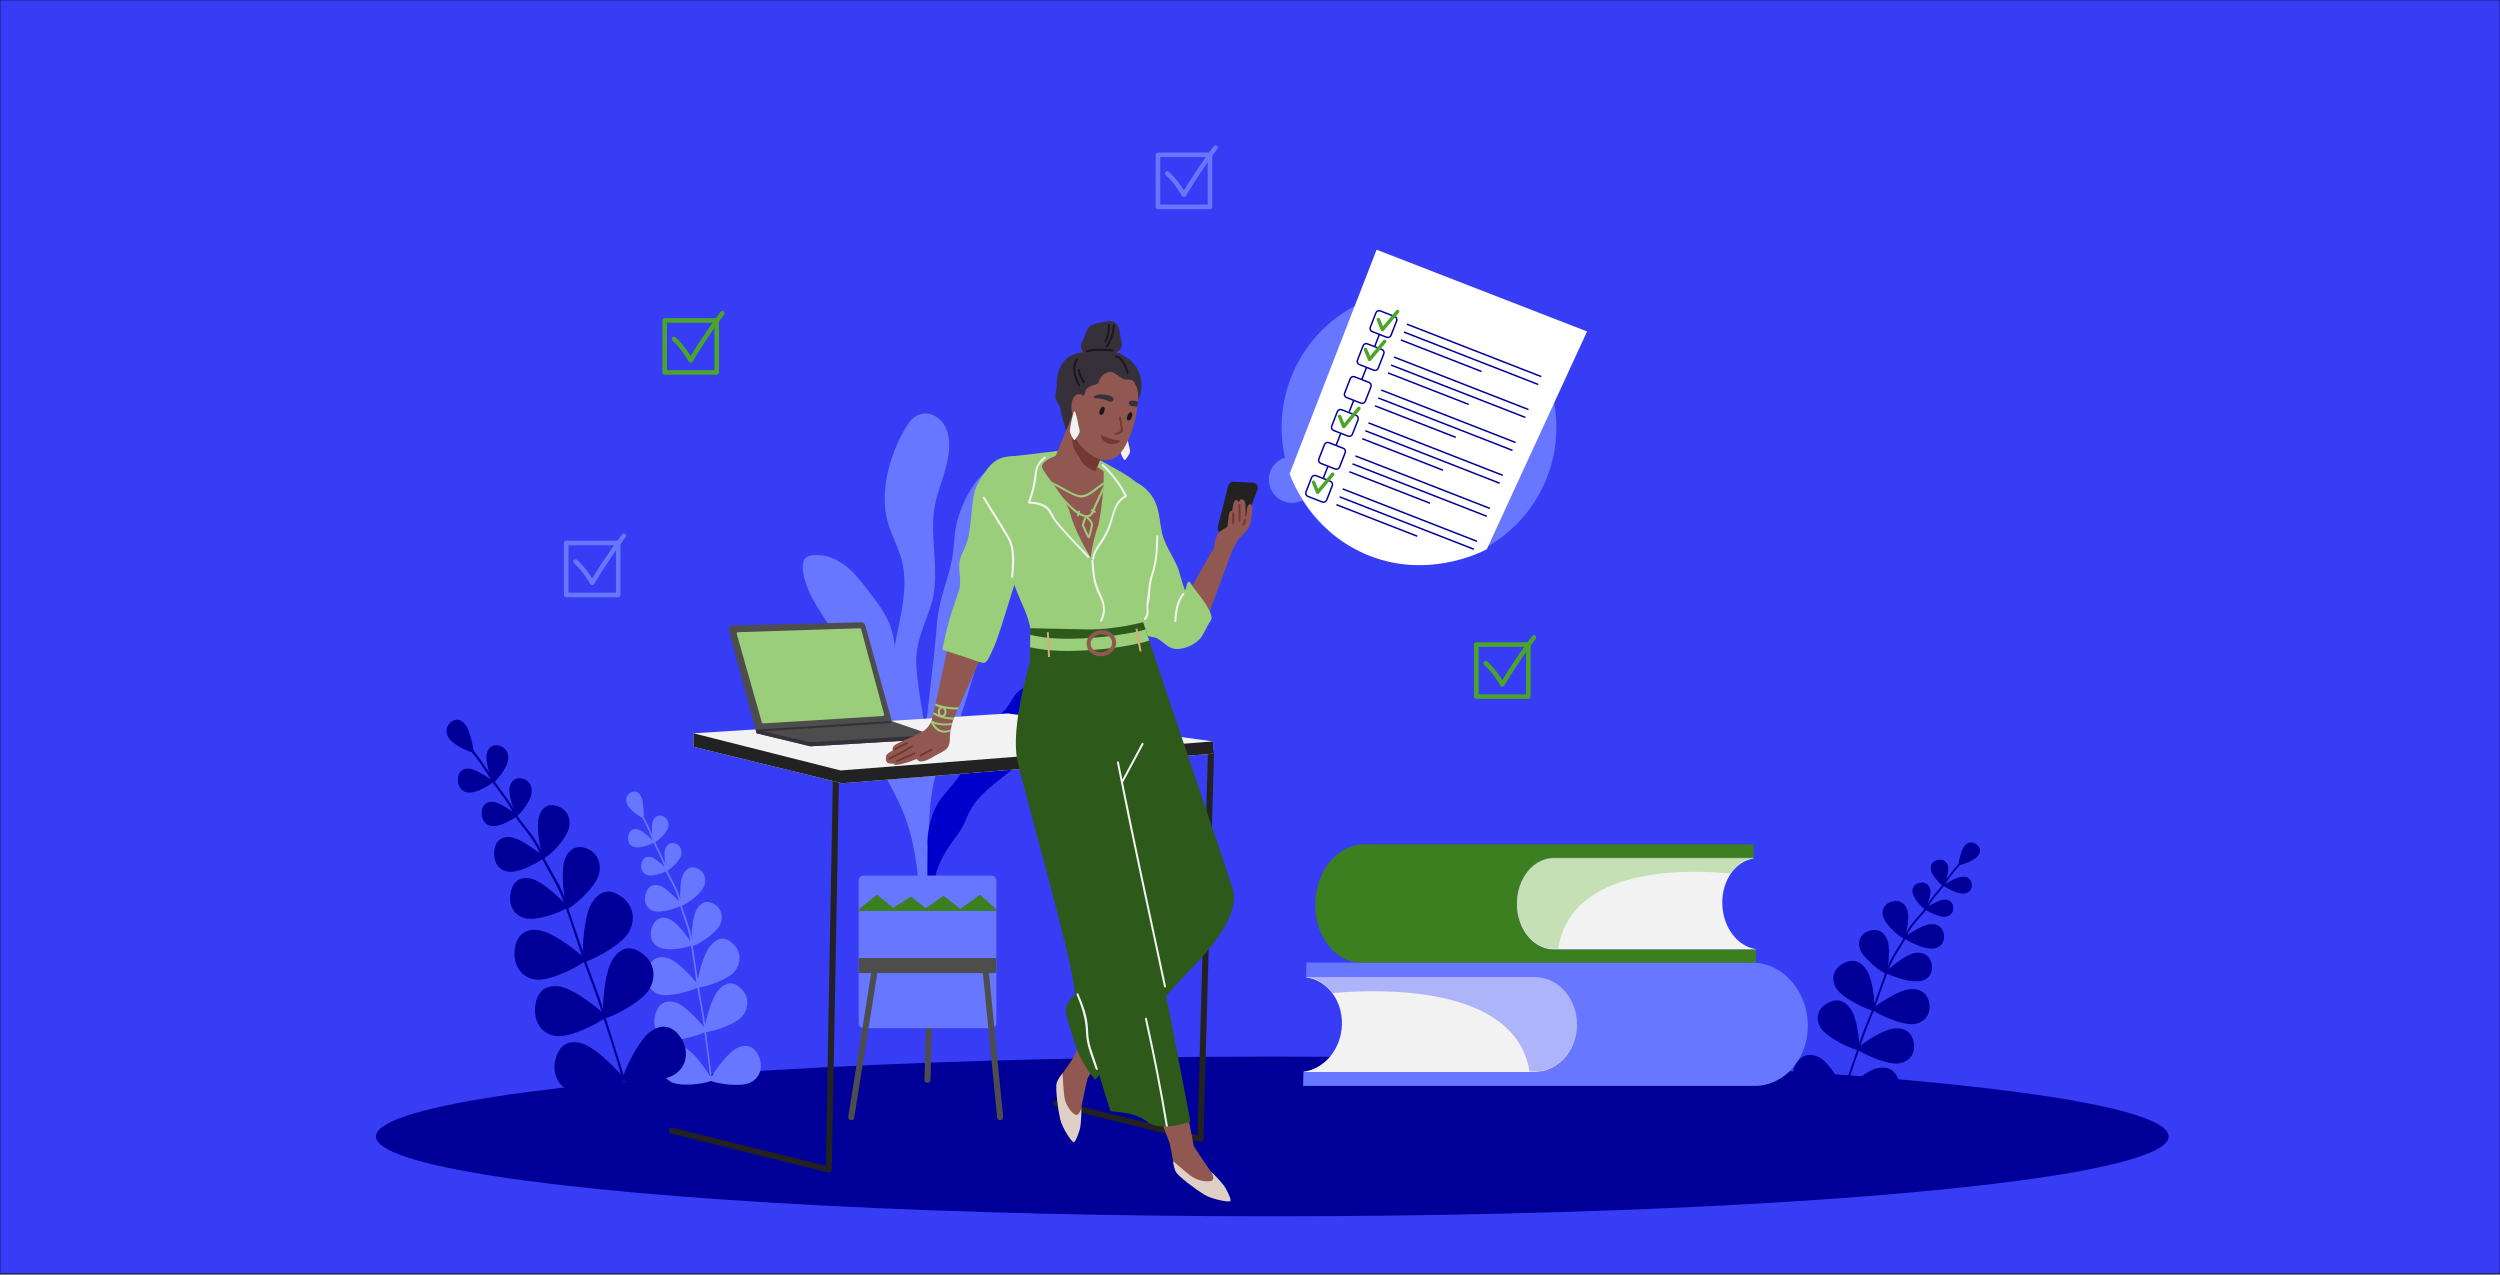 <?xml version="1.0" encoding="utf-8"?>
<!-- Generator: Adobe Illustrator 24.1.0, SVG Export Plug-In . SVG Version: 6.00 Build 0)  -->
<svg version="1.1" id="Calque_1" xmlns="http://www.w3.org/2000/svg" xmlns:xlink="http://www.w3.org/1999/xlink" x="0px" y="0px"
	 viewBox="0 0 5000 2550.6" style="enable-background:new 0 0 5000 2550.6;" xml:space="preserve">
<rect x="0" y="0" width="5000" height="2550.6" fill="#808080" stroke="none"/>
<style type="text/css">
	.st0{fill:#373CF5;stroke:#000000;stroke-miterlimit:10;}
	.st1{fill:#6877FF;}
	.st2{fill:#000099;}
	.st3{fill:#FFFFFF;}
	.st4{fill:none;stroke:#000099;stroke-width:3;stroke-miterlimit:10;}
	.st5{fill:#0000CC;}
	.st6{fill:#4D4D4D;}
	.st7{fill:#3C7F20;}
	.st8{fill:#222222;}
	.st9{fill:#F2F2F2;}
	.st10{fill:#36303A;}
	.st11{fill:#9BCE7A;}
	.st12{fill:#915851;}
	.st13{fill:#F8F0EC;}
	.st14{fill:#733832;}
	.st15{fill:#1A161C;}
	.st16{fill:#E0CFC7;}
	.st17{fill:#2D591B;}
	.st18{fill:#DCA877;}
	.st19{opacity:0.5;fill:#6877FF;enable-background:new    ;}
	.st20{opacity:0.5;fill:#9BCE7A;enable-background:new    ;}
	.st21{fill:#4AA528;}
	.st22{fill:none;stroke:#4AA528;stroke-width:7;stroke-linecap:round;stroke-linejoin:round;stroke-miterlimit:10;}
</style>
<g id="Calque_1_6_">
	<g id="Calque_1_5_">
		<g id="Calque_1_4_">
			<g id="Calque_1_3_">
				<g id="Calque_1_2_">
					<g id="Calque_1_1_">
						<g id="Calque_2_1_">
							<rect y="0" class="st0" width="5000" height="2547.5"/>
						</g>
					</g>
				</g>
			</g>
		</g>
	</g>
</g>
<g id="Calque_3">
	<circle class="st1" cx="2838" cy="855" r="274.8"/>
	<ellipse class="st2" cx="2544.6" cy="2272.9" rx="1792.7" ry="159.7"/>
	<circle class="st1" cx="2584.1" cy="959.3" r="46.4"/>
	<g>
		<path class="st3" d="M2753.2,499.4l420.9,163.5l-200.5,435.7c-14.2,7.3-124.5,62.1-245.3,8.4c-104.8-46.6-142.4-141.4-149.1-159.5
			L2753.2,499.4z"/>
		<path class="st4" d="M2773.3,674.5l-28.9-11.3c-3.5-1.3-5.1-5.3-3.8-8.7l11.3-28.9c1.3-3.5,5.3-5.1,8.7-3.8l28.9,11.3
			c3.5,1.3,5.1,5.3,3.8,8.7l-11.3,28.9C2780.6,674.1,2776.7,675.8,2773.3,674.5z"/>
		<path class="st4" d="M2747.6,740.4l-28.9-11.3c-3.5-1.3-5.1-5.3-3.8-8.7l11.3-28.9c1.3-3.5,5.3-5.1,8.7-3.8l28.9,11.3
			c3.5,1.3,5.1,5.3,3.8,8.7l-11.3,28.9C2754.9,740,2751,741.7,2747.6,740.4z"/>
		<path class="st4" d="M2721.9,806.3l-28.9-11.3c-3.5-1.3-5.1-5.3-3.8-8.7l11.3-28.9c1.3-3.5,5.3-5.1,8.7-3.8l28.9,11.3
			c3.5,1.3,5.1,5.3,3.8,8.7l-11.3,28.9C2729.1,805.9,2725.3,807.7,2721.9,806.3z"/>
		<path class="st4" d="M2696.1,872.2l-28.9-11.3c-3.5-1.3-5.1-5.3-3.8-8.7l11.3-28.9c1.3-3.5,5.3-5.1,8.7-3.8l28.9,11.3
			c3.5,1.3,5.1,5.3,3.8,8.7l-11.3,28.9C2703.4,871.8,2699.5,873.5,2696.1,872.2z"/>
		<path class="st4" d="M2670.4,938l-28.9-11.3c-3.5-1.3-5.1-5.3-3.8-8.7l11.3-28.9c1.3-3.5,5.3-5.1,8.7-3.8l28.9,11.3
			c3.5,1.3,5.1,5.3,3.8,8.7l-11.3,28.9C2677.7,937.7,2673.8,939.4,2670.4,938z"/>
		<path class="st4" d="M2644.6,1004l-28.9-11.3c-3.5-1.3-5.1-5.3-3.8-8.7l11.3-28.9c1.3-3.5,5.3-5.1,8.7-3.8l28.9,11.3
			c3.5,1.3,5.1,5.3,3.8,8.7l-11.3,28.9C2652,1003.6,2648.1,1005.3,2644.6,1004z"/>
		<line class="st4" x1="2813.9" y1="648.4" x2="3082.6" y2="753.2"/>
		<line class="st4" x1="2807.8" y1="664.1" x2="3076.5" y2="769"/>
		<line class="st4" x1="2801.6" y1="679.9" x2="2963.1" y2="743"/>
		<line class="st4" x1="2788.2" y1="714.2" x2="3056.9" y2="819.1"/>
		<line class="st4" x1="2782.1" y1="730.1" x2="3050.8" y2="834.9"/>
		<line class="st4" x1="2775.9" y1="745.8" x2="2937.3" y2="808.8"/>
		<line class="st4" x1="2762.5" y1="780.1" x2="3031.2" y2="885"/>
		<line class="st4" x1="2756.4" y1="795.9" x2="3025" y2="900.8"/>
		<line class="st4" x1="2750.1" y1="811.7" x2="2911.6" y2="874.7"/>
		<line class="st4" x1="2736.9" y1="845.7" x2="3005.6" y2="950.7"/>
		<line class="st4" x1="2730.7" y1="861.5" x2="2999.4" y2="966.5"/>
		<line class="st4" x1="2724.5" y1="877.4" x2="2886" y2="940.4"/>
		<line class="st4" x1="2711" y1="911.9" x2="2979.7" y2="1016.8"/>
		<line class="st4" x1="2704.9" y1="927.7" x2="2973.6" y2="1032.6"/>
		<line class="st4" x1="2698.7" y1="943.5" x2="2860.2" y2="1006.5"/>
		<line class="st4" x1="2685.3" y1="977.8" x2="2954" y2="1082.7"/>
		<line class="st4" x1="2679.2" y1="993.7" x2="2947.8" y2="1098.5"/>
		<line class="st4" x1="2672.9" y1="1009.4" x2="2834.4" y2="1072.4"/>
		<line class="st4" x1="2655.7" y1="933" x2="2646.3" y2="957"/>
		<path class="st4" d="M2655.7,933"/>
		<path class="st4" d="M2672,891"/>
		<line class="st4" x1="2681.1" y1="867.9" x2="2672" y2="891"/>
		<path class="st4" d="M2681.1,867.9"/>
		<path class="st4" d="M2698.6,823.3"/>
		<line class="st4" x1="2707.4" y1="800.7" x2="2698.6" y2="823.3"/>
		<path class="st4" d="M2707.4,800.7"/>
		<path class="st4" d="M2723.5,759.2"/>
		<line class="st4" x1="2733.1" y1="734.8" x2="2723.5" y2="759.2"/>
		<path class="st4" d="M2733.1,734.8"/>
		<line class="st4" x1="2758.8" y1="668.9" x2="2749.6" y2="692.3"/>
	</g>
</g>
<g id="Calque_2_6_">
	<g>
		<g>
			<g>
				<g>
					<path class="st1" d="M2064.3,997.4c2.3-19.6-1.5-38.2-20.8-53c-68.9-52.6-119.7,53.9-131,106c-3.6,16.6-4,33.5-5.9,50.3
						c-1.3,12.4-3.8,24.5-6.8,36.5c-1.5,5.7-3,11.3-4.7,16.9c-9.7,32.5-19.6,64.2-21.6,98.3c-0.6,9.3-2.4,28.1-4.8,50.7
						c-6.7,63-17.9,155.7-17.9,155.7s-20.4-107.2-18.3-144.8c0.4-7.7,1.5-15.2,3-22.6c2.1-10.5,5.3-20.7,8.7-30.9
						c1.9-5.4,3.8-10.8,5.8-16.2c4.2-11.3,8.5-22.6,12.1-34.2c0.1-0.4,0.2-0.7,0.3-1.1c12.9-42.5,6.7-86.1,4.4-129.5
						c-1.4-26.7-1.4-53.3,5.4-79.7c0.2-0.6,0.3-1.2,0.5-1.7c8.5-32.1,22.1-63.1,25.2-96.4c2.3-24.5-2.3-53.5-24.8-67.7
						c-1.3-0.8-2.6-1.6-3.9-2.2c-1.3-0.7-2.6-1.3-3.8-1.8c-19.8-8.1-38.8,0.9-50.6,19.8c-16.7,26.6-29.4,56.3-37.3,86.6
						c-7.6,29.2-10.4,59.8-6,89.7c1.5,10.3,4.3,20,7.6,29.6c6.7,19,15.8,37.1,21.9,56.5c0.7,2.3,1.4,4.7,2.1,7
						c9.8,36.2,5.6,73-1.2,109.5c-0.6,3.1-1.2,6.2-1.8,9.3c-3.6,18.2-7.6,36.3-10.6,54.3c-1.6-13.7-4.1-27.3-8.9-40.4
						c-1.7-4.9-3.8-9.7-6.2-14.4c-4.1-8.1-8.7-15.8-13.8-23.3c-6.1-9.2-12.8-18.1-19.5-26.9c-13.4-17.4-26.6-35.3-43.1-49.9
						c-14.6-12.9-32-23.1-51.5-26.2c-6.2-1-15.4-1.9-23.4-0.4c-1.5,0.2-2.9,0.6-4.2,1c-5.8,1.8-10.4,5.2-12.1,11.1
						c-3.9,13.6,1,32,5.3,45c4.9,15,12.4,29.1,20.4,42.6c17.8,29.8,39.9,58.2,50.6,91.6c6.5,20.2,6,41,8.4,61.8
						c2.1,18.3,8.2,34.9,17.8,50.6c6,9.8,13,19.1,20,28.4c7.2,9.6,14.5,19.1,20.8,29.1c-0.1,1.6-0.1,3.2-0.2,4.7
						c-0.6,13.3-1.2,26.6-2,39.9c3.5,5.5,7,11,10.5,16.5c7.1,11.4,13.9,22.9,20.4,34.5c2.8,5,5.5,10,8.1,15.1
						c15,28.7,27.5,58.6,35.5,90.8c1.3,5,2.4,10,3.4,15c7.3,33.9,11.1,68.5,13.6,103.2c-8.4-3.8-17.1-7.1-26-10
						c-2.5-0.8-4,3-1.5,3.8c9.5,3,18.8,6.6,27.8,10.8c1.1,16.5,2,33.1,2.8,49.6c0.1,1.8,0.2,3.6,0.3,5.5c0.1,2.6,4.1,2,4-0.6
						c-0.1-1.9-0.2-3.8-0.3-5.7c-0.8-15.6-1.6-31.1-2.6-46.7c2.2,1.1,4.4,2.1,6.6,3.3c-0.2,6.4-0.5,12.8-0.8,19.3
						c-0.4,7.9-0.8,15.7-1.2,23.6c-0.5,9.9-1.1,19.8-1.8,29.6c-0.2,2.6,3.8,3,4,0.4c0.7-10.6,1.3-21.1,1.8-31.7
						c0.4-7.3,0.8-14.7,1.1-22c0.5-0.3,0.8-0.7,0.9-1.4c0.5-5,1-9.9,1.5-14.8c3.3,1.8,6.5,3.7,9.7,5.7c0.5,3.4,1,6.9,1.5,10.3
						c0.2,1,0.8,1.5,1.6,1.6c-1.5-18.2-4.3-36.5-6.6-54.6c-1.9-14.5-3.4-29.1-3.9-43.6c-0.6-22.6-1.1-46-0.4-69.5
						c0.1-4.1,0.3-8.3,0.5-12.4c1.5-33.5,5.6-67,14.6-98.3c6.9-24.3,22-46.6,32-69.9c11.5-26.7,21.3-54.1,29.6-81.9
						c9.4-31.6,17.1-64.9,35.2-93c8.6-13.4,16-21.3,20-36.9c4.8-18.9,7.7-38.1,12-57c15.5-68.4,31.2-137.3,59.6-201.7
						C2062.5,1001.4,2063.4,999.4,2064.3,997.4z M1860.2,1769c1.5,12.1,3.2,24.1,4.9,36.2c-2.8-1.7-5.7-3.3-8.5-4.9
						C1857.7,1789.9,1858.9,1779.4,1860.2,1769z"/>
				</g>
				<g>
					<path class="st5" d="M2095.4,1389c-0.3-0.6-0.6-1.3-1-1.9c-0.6-1.2-1.4-2.3-2.1-3.3c-12.6-16.8-38.4-14.8-54-2.2
						c-12.8,10.3-17.5,26.2-28.2,38.1c-10.4,11.6-25,18.4-35.4,30.1c-20.9,23.3-27.8,56.6-43.5,83.2c-10.3,17.4-22.8,32.9-36,48.1
						c-7.4,8.3-14.2,16.9-19.8,26.3c-2.9,4.7-5.4,9.6-7.6,14.8c-2.8,6.7-6.8,18.5-9.6,32.6c-2.5,12.3-4.1,26.3-3.1,40
						c-0.2,11-0.5,60.8-0.3,71.5c0,1.4,4.7-4.9,7.7,1.5c0.6,1.3,1.1,3,1.5,5.4c0.4,2.3,3.9,1.7,4-0.5c1.3-35.9,20.4-67.1,41.2-95.3
						c2.4-3.2,4.7-6.4,6.9-9.5c6.3-9.2,11.8-18.4,16-29.2c6-15.6,13.9-29.2,25-41.7c19-21.4,43-37.7,64.8-56.1
						c23.2-19.5,42.9-42.4,57.2-69.2C2090.9,1449.5,2107.5,1414.2,2095.4,1389z"/>
				</g>
				<g>
				</g>
			</g>
			<g>
				<g>
					<path class="st6" d="M1855,2165.8c-0.1,0-0.1,0-0.2,0c-3.4-0.1-6-2.9-5.9-6.2l6.4-223.4c0.1-3.4,3-6.2,6.2-5.9
						c3.4,0.1,6,2.9,5.9,6.2l-6.4,223.4C1861,2163.2,1858.3,2165.8,1855,2165.8z"/>
				</g>
				<g>
					<path class="st1" d="M1992.7,1761.2v285.1c0,5.5-4.5,10.1-10.1,10.1h-255.3c-5.5,0-10-4.5-10-10.1v-285.1c0-5.5,4.5-10,10-10
						h255.3C1988.1,1751.1,1992.7,1755.6,1992.7,1761.2z"/>
				</g>
				<g>
					<path class="st7" d="M1992.7,1818.5v3.4h-275.4v-3c9.8-7.8,35.2-28.2,35.6-29.4c0.5-1.5,33.4,26.3,33.4,26.3l35.7-22.8
						l29.2,23.3l36.1-24.8l33.1,26.3l39.6-28.4L1992.7,1818.5z"/>
				</g>
				<g>
					<rect x="1717.3" y="1916.1" class="st6" width="275.4" height="30.1"/>
				</g>
				<g>
					<path class="st6" d="M1702.5,2240.5c-0.3,0-0.6,0-1-0.1c-3.3-0.5-5.6-3.6-5-7l47.6-298.1c0.5-3.3,3.7-5.6,7-5
						c3.3,0.5,5.6,3.6,5,7l-47.6,298.1C1708,2238.4,1705.4,2240.5,1702.5,2240.5z"/>
				</g>
				<g>
					<path class="st6" d="M2000.2,2240.5c-3.1,0-5.7-2.3-6-5.5l-29.4-298.1c-0.3-3.3,2.1-6.3,5.5-6.6c3.3-0.3,6.3,2.1,6.6,5.5
						l29.4,298.1c0.3,3.3-2.1,6.3-5.5,6.6C2000.6,2240.5,2000.4,2240.5,2000.2,2240.5z"/>
				</g>
			</g>
		</g>
		<g>
			<g>
				<path class="st8" d="M2400.9,2284.1c-0.5,0-1-0.1-1.5-0.2L2111,2213c-3.3-0.8-5.2-4.1-4.4-7.4c0.8-3.3,4.1-5.2,7.4-4.4l281,69.1
					l20.8-765.4c0.1-3.3,2.8-5.9,6.1-5.9c0.1,0,0.1,0,0.2,0c3.4,0.1,6,2.9,5.9,6.2l-21,772.9c0,1.8-0.9,3.6-2.4,4.7
					C2403.5,2283.6,2402.2,2284.1,2400.9,2284.1z"/>
			</g>
			<g>
				<path class="st8" d="M1657.5,2345.3c-0.5,0-1-0.1-1.5-0.2l-313.6-77.8c-3.3-0.8-5.2-4.1-4.4-7.4c0.8-3.3,4.1-5.2,7.4-4.4
					l306.2,75.9l14.2-778.6c0.1-3.4,2.8-5.9,6.2-6c3.4,0.1,6,2.8,6,6.2l-14.4,786.2c0,1.9-0.9,3.6-2.4,4.7
					C1660.1,2344.9,1658.8,2345.3,1657.5,2345.3z"/>
			</g>
			<g>
				<polygon class="st9" points="2426.1,1482.8 2426.1,1507.4 1684,1566.5 1387,1493.6 1387,1466.6 2016,1426.9 				"/>
			</g>
			<g>
				<polygon class="st8" points="2426.1,1482.8 2426.1,1507.4 1684,1566.5 1387,1493.6 1387,1466.6 1681,1540.9 				"/>
			</g>
		</g>
		<g>
			<g>
				<path class="st6" d="M1869.6,1477.9l-247.1,14.6c-1.3,0.1-2.6,0-3.8-0.4l-105.5-25.5l22.2-4.6l112.4-23.1l134.1,2.9l83.1,28.4
					l5.5,1.7C1873.7,1472.8,1873.1,1477.7,1869.6,1477.9z"/>
			</g>
			<g>
				<path class="st6" d="M1784.6,1445.2l-238.4,19.7l-33.1,1.7l-3-11.3l-52.4-195c-1.3-4.7,2.2-9.4,7.1-9.5l258.1-6.2
					c3.4-0.1,6.5,2.1,7.5,5.5L1784.6,1445.2z"/>
			</g>
			<g>
				<path class="st10" d="M1869.6,1477.9l-247.1,14.6c-1.3,0.1-2.6,0-3.8-0.4l-105.5-25.5l-2.1-7.8l108.4,25.5l245.5-14.1l5.5,1.7
					C1873.7,1472.8,1873.1,1477.7,1869.6,1477.9z"/>
			</g>
			<g>
				<path class="st10" d="M1516.7,1463.2c-1.1,0-1.9-0.8-2-1.9s0.8-2.1,1.9-2.2l263.1-17c1.1-0.1,2.1,0.8,2.2,1.9s-0.8,2.1-1.9,2.2
					l-263.1,17C1516.7,1463.2,1516.7,1463.2,1516.7,1463.2z"/>
			</g>
			<g>
				<path class="st11" d="M1523.7,1444.9l-50.2-177c-0.5-1.7,0.8-3.5,2.6-3.5l243.4-7.9c1.3,0,2.4,0.8,2.8,2l45.9,170
					c0.5,1.7-0.8,3.4-2.5,3.5l-239.1,14.9C1525.3,1447,1524.1,1446.2,1523.7,1444.9z"/>
			</g>
		</g>
		<g>
			<g>
				<path class="st10" d="M2282.3,760.7c-2-17.1-13-35.9-28-44.5c-8.8-7.4-20.3-12-32.1-13.5c-13.1-1.6-28.2-7-41.4-4.3
					c-5,1-9.6,3.2-13.8,6c-11.6,0.5-28.1,6.3-36.2,14.8c-10,10.6-16.3,26.6-16.9,41.9c-0.2,5.5-0.5,11-1,16.5
					c-0.5,5.3-2.1,10.7-2.1,16.1c0.1,9,8.8,14.4,9.8,23.2c2.1,16.9,8,31,12.5,47.1c0.7,2.6,4.6,1.5,3.9-1.1
					c-0.2-0.6-0.4-1.1-0.5-1.7c1.9,0.7,4.3,0.6,6.6-0.3c4-1.6,7.1-5.6,10.3-8.3c6.9-5.8,13.7-9.8,22.1-12.6
					c24.8-8.3,100.4-40.3,100.4-40.3S2285.3,786,2282.3,760.7z"/>
			</g>
			<path class="st8" d="M2474.3,1066.3h-28.6c-6.7,0-11.7-6.3-10-12.9l20.9-82.2c1.2-4.8,5.6-8,10.5-7.8l38.8,2
				c7,0.4,11.6,7.5,9.1,14l-31.1,80.2C2482.4,1063.7,2478.5,1066.3,2474.3,1066.3z"/>
			<g>
				<polygon class="st12" points="2428.8,1093.9 2378.1,1183 2378.1,1224.2 2413.2,1239.7 2464.5,1100.9 2449.7,1087.8 				"/>
			</g>
			<g>
				<path class="st13" d="M2248.4,864.1c0.5-1.4,2.5-1.4,3,0c2.7,9.1,4.7,18.5,6.6,27.7c0.7,3.3,2.4,8,2.1,11.4
					c-0.6,5.5-6.2,11.5-9.2,16.2c-2.8,4.5-10.4-13.9-10.4-17.7C2240.4,897.1,2245.7,872.3,2248.4,864.1z"/>
			</g>
			<g>
				<path class="st10" d="M2242.9,683.3c-1.8-6.9-2.4-12.8-3.4-19.8c-1.4-9.7-6.1-19.2-16.6-21.1c-5.6-1-11.2,0.5-16.6,1.8
					c-6.9,1.8-15.1,2.7-21.6,5.5c-9.6,4.2-12,13.7-15.2,22.7c-3.5,9.6-12.4,19.2-4.9,29.3c2.3,3.2,5.7,5.2,9.5,6
					c4.8,1.1,9.1-1,13.6-1.7c2.5,2,5.2,2.3,8.7,2.4c5.4,0.1,10.9-0.7,16.4-0.3c2.1,0.2,4.1,0.6,6.2,0.5c9.5-0.2,21.5-6,24.5-15.7
					C2244.8,689.2,2243.9,687,2242.9,683.3z"/>
			</g>
			<g>
				<path class="st12" d="M1963.8,1310.6l-46.4,104.2l-1.8,4l-7.2,16.2l-1.8,4.1l-1.3,2.9l-1.7,3.8l-1.9,4.3l-1.7,3.8l-8.3,7.3
					l-4.5,4l-16.6,14.5l-9.2-28.7l1-4.6l1.4-6.4l0.2-1c0-0.1,0-0.2,0-0.2l2.3-10.4l0.9-4.1l2.9-13.1l0.9-4.1l26-118.9L1963.8,1310.6
					z"/>
			</g>
			<g>
				<path class="st11" d="M2115.4,902c0,0-58.5,6.7-76.2,9c-13.5,1.8-25.8,0.6-38.5,5.7c-13.3,5.4-22.2,15.5-30.3,27
					c-8.9,12.6-17.6,25.7-21.4,40.8c-7.8,31.1-5.3,70.2-15.5,101c-4.8,14.3-13.9,27-14.9,42.5c-1.2,18.5,4.9,34.8-0.8,53.2
					c-6,19.2-13.3,38-18.8,57.4s-10.1,39.1-14,58.9c-0.2,1.1,0.3,2.1,1.4,2.5c17.7,5.8,35.5,11.5,53.2,17.3c7.8,2.6,15.8,6,23.9,7.8
					c3.6,0.8,5.8,1,8.6-1.6c4.9-4.5,8.1-13.1,11-19c3.4-7,6.5-14.2,9.2-21.4c6-15.8,10.8-31.9,15.9-48c11.3-36.3,22.7-72.6,34-108.8
					c10.2-32.7,22.1-65.8,18.2-100.7C2058.5,1008.2,2115.4,902,2115.4,902z"/>
			</g>
			<g>
				<path class="st11" d="M2301.7,1097.2c-1.1-34.9-8.4-69.7-8.8-104.5c0-0.4,0.1-0.7,0.2-0.9c-9.6-21.4-30.9-36.5-51-47.8
					c-34.5-19.4-71-43.5-111.2-47.5c-1.7-0.2-2.2,1.5-1.8,2.7c-23.2,4.8-46.4,9.6-69.7,14.3c-11.7,2.4-23.5,4.7-35.2,7.1
					c-7.2,1.4-19,1.3-25,5.8c-4.8,3.7-3,10.1-2.3,15.3c1.4,11.9,2.9,23.8,4.5,35.6c1,7.7,2.1,15.4,3.2,23.1
					c-2.6,14.6-6.9,28.8-9,43.5c-2.7,18.5,3.2,30,8.8,46.4c8.4,24.7,15.3,50.4,23,75.3c7.9,25.8,21.8,49.2,29.4,75.2
					c8,27,10.6,54.7,11.2,82.9c28.4,1.2,76.5-0.3,99.3,5.1c12,2.8,23.8,5.3,36.2,5.3c4.5,0,11.7-0.2,19.9-0.4
					c16.7-11.6,31.8-25.8,42.8-42.9c16.7-25.9,22.6-59.1,29.4-88.8c4-17.5,7.2-35.2,8.1-53.1
					C2304.6,1131.5,2302.2,1114.4,2301.7,1097.2z"/>
			</g>
			<g>
				<path class="st12" d="M2207.4,942.8c-0.2,0.3,0,9.1-0.3,21.2c0,1.7-0.1,3.5-0.2,5.3c0,0.8,0,1.5-0.1,2.3
					c-0.2,3.7-0.4,7.6-0.7,11.6c-1.1,14.8-6.3,59-10.5,70.4c-10.3,27.7-14.3,61.5-14.3,61.5s-31.7-52-40.1-85.7
					c-1.8-7.1-5.1-14.8-9.3-22.6c-2.8-5.3-6.1-10.6-9.5-15.9c-4.6-7.1-9.5-14.1-14.3-20.6c-1.7-2.3-3.4-4.7-5-6.9
					c-9.2-12.5-16.8-22.5-18.7-27.5c-4.7-12.8,27.1-24.4,27.1-24.4l70.7,14.3C2182.1,925.9,2207.8,942.1,2207.4,942.8z"/>
			</g>
			<g>
				<path class="st12" d="M2216.4,875.9c0,0-2.9,8.3-7,19.4c-2,5.5-4.3,11.7-6.7,17.9c0,0.2-0.1,0.3-0.2,0.4
					c-4.1,10.8-8.5,21.7-12.1,29.2c-1.5,3.3-2.9,6-4,7.7c-8.3,12.5-52.4,9.5-52.4,9.5s-27.5-36.2-22.6-48.4l28.6-69.3L2216.4,875.9z
					"/>
			</g>
			<g>
				<path class="st14" d="M2195.5,904.7c-11.5-14.4-39.1-34.6-51-41.6c0.3,0.2-0.5,8.4-0.5,9.4c0,3.3,0.3,6.5,0.7,9.8
					c0.9,6.6,2,13.8,5.6,19.5c3.4,5.5,7.2,10.7,10,16.6c4.5,9.5,12.2,14.8,21.2,19.9c2.4,1.4,5.5,3.1,8.9,4.6
					c3.6-7.5,7.9-18.4,12.1-29.2c0-0.2,0.1-0.3,0.2-0.4C2199.5,909.3,2196.7,906.2,2195.5,904.7z"/>
			</g>
			<g>
				<path class="st12" d="M2273.5,769.9c-2.3-10.9-12.2-13.6-19.6-21.8c-1.5-1.6-3-3.1-4.7-4.5c-7.5-6.2-17.8-4.4-27-7.6
					c-12.7-4.3-26.3-7.2-39.5-5.2c-23.2,3.6-45.8,16.2-48,47.6c-3,42.9,2,73.2,17.8,100.5c9.2,16,31.1,36.4,49.8,40.4
					c21.1,4.5,34.2-5.3,45.1-22.1c13.4-20.7,22.3-51.5,25.8-72c0.7-4.2,1.3-8.1,1.9-11.9c0.4-3.4,0.8-6.6,1.1-9.8
					C2276.9,792.8,2276.3,782.7,2273.5,769.9z"/>
			</g>
			<g>
				<path class="st15" d="M2202.5,815.4c1.8-2,4.1-2.7,5.9-0.9c0.7,0.7,0.9,1.6,1,2.4c0.5,4.1-2.7,14.2-8,12.8
					C2196.5,828.3,2198.8,819.4,2202.5,815.4z"/>
			</g>
			<g>
				<path class="st15" d="M2257.8,826.6c1.5-1.9,3.6-3.1,5.8-1c0.7,0.7,0.9,1.6,1,2.4c0.5,4.1-2.7,14.2-8,12.8
					c-5.7-1.5-1.8-9.1-0.1-12.2C2256.9,827.9,2257.3,827.2,2257.8,826.6z"/>
			</g>
			<g>
				<path class="st14" d="M2244.8,851.8c-0.8-5.7-1.9-11.4-3.1-17.1c-0.6-2.5-4.5-1.5-3.9,1.1c1.2,5.6,2.3,11.2,3,16.8
					c0.4,3.1,1.4,6-0.2,8.6c-1.9,3.2-6.2,4-9.7,4.4c-2.6,0.2-2.6,4.3,0,4.1c4.9-0.4,12.7-2.3,14.7-7.6
					C2246.7,859.2,2245.2,854.7,2244.8,851.8z"/>
			</g>
			<g>
				<path class="st14" d="M2238.8,880.7c-10.9,0.2-35.6-10-36.5-10.7c-1.4-1.2-1.5,6.8,7.9,14.2c8.2,6.5,24.6,4.1,28.8-0.9
					C2240.2,881.9,2241.6,880.6,2238.8,880.7z"/>
			</g>
			<g>
				<path class="st10" d="M2226.6,796.8c-1.6-4.2-7.7-5.9-11.7-6.6c-8.2-1.5-19-2.6-26.3,2.4c-1.6,1.1-1.1,3.8,1,3.8
					c5.4-0.1,10.8,0.5,16,1.8c2.7,0.7,5.5,1.5,8,2.7c2.3,1.1,4.5,2.4,7.2,2.6C2224.6,803.7,2228.2,800.7,2226.6,796.8z"/>
			</g>
			<g>
				<path class="st10" d="M2276,803.6c-0.2,3.2-0.6,6.4-1.1,9.8c-2-0.4-4.1-0.7-6.1-0.9c-2.6-0.2-5.1,0-7.5-1.1
					c-3.4-1.5-5.1-5.8-1.9-8.5c3.4-2.9,9.6-1.5,13.4-0.3C2273.8,802.9,2274.9,803.2,2276,803.6z"/>
			</g>
			<g>
				<path class="st10" d="M2242.7,733.8c-11.5-4.6-23.4-8.6-35.9-9.2c-7.9-0.4-14.7-0.1-22.6-1.7c-4.9-1-9.1-1.7-14-0.6
					c-21.5,4.6-36,25.2-39.4,45.5c-4.6,27.2-0.9,80.3-0.2,81.6s4.9,4.2,4.9,4.2s6.5-15.6,8.4-21.4c0.3-0.9,0.5-1.8,0.6-2.7
					c-2.2-11.6-3.2-24.5,2.9-34.6c4.1-6.7,13.6-9.3,18.6-3.2c0.2-0.1,0.3-0.2,0.5-0.3c3.9-3.1,3.2-7.5,5.3-11.4
					c1.8-3.4,6.5-6.1,9.8-7.8c3.9-2,10.8-2.2,14-5.5c2.2-2.2,2.5-5.8,3.9-8.5c3.3-6.2,8.5-10.6,14.9-13.2c0.5,0.2,1,0.2,1.6-0.1
					c9.5-5.1,23.2,10.1,31.2,13.3c2.5,1,3.2,0.9,6.3,0.9c6.5,0.2,11.4-0.6,15.1,5.7c2.2,3.7,6.2,11.8,6.8,16c0.3,2,1.7-3.3,1.8-4.4
					C2279.6,752.5,2262.3,741.5,2242.7,733.8z"/>
			</g>
			<g>
				<path class="st11" d="M2421.9,1228.2c-8.8-23.1-29.3-43-42.1-64c-0.7-1.2-2.2-1.2-3.2-0.4c-4.5,3.6-2.8,12.1-6.6,16.2
					c-7-15.9-9.4-33.8-16.6-49.7c-9.9-21.9-24.2-41.3-29.5-65.2c-4.7-20.9-4.8-43-14.1-62.6c-8.2-17.2-22.4-30.8-39.5-39
					c-2.3-1.1-4.4,2.4-2,3.5c1.6,0.8,3.1,1.7,4.6,2.5c-1.3,0.7-1.5,3.2,0.4,3.8c1.8,0.6,3.5,1.3,5.3,1.9
					c-12.1,41.8-28.9,85.1-30.2,128.9c-0.6,22,1.1,44.1,1.9,66.1c0.7,17.7,0.1,36.2,4.7,53.4c4,14.8,11.9,23.3,24.8,30.8
					c5.5,3.2,7.4,6.7,10.7,11.8c1.2,1.8,1.8,3.2,3.7,4.5c6,4.1,14.6,2.7,21,6.5c13.4,7.9,22.5,21.4,39.5,20.8
					c16.7-0.5,32.3-8,43.9-18.9c7.7-7.2,14.7-26.1,20.9-34.7C2423.3,1239.1,2424.3,1234.5,2421.9,1228.2z"/>
			</g>
			<g>
				<path class="st12" d="M1864.1,1438.9c0,0,0,0.1,0,0.2c-0.1,0.2-0.2,0.4-0.3,0.8c-0.4,1-1,2.8-2.1,5c-2.7,5.4-7.9,13.3-17.3,18.8
					c-11.7,6.8-35.1,16-47.2,22.1c-6.5,3.3-13.5,6.4-11.7,14.7c-1.1,0.7-2.1,1.4-3.2,2.1c-3.2,2.2-8.5,4.7-10,8.7
					c-0.8,2.1-0.6,8.5,0,10.4c1.1,3.2,3.5,4.5,6.7,5.3c2.5,0.6,4.9,0.4,7.2,0c3.8,5.2,13.2,1.8,18.8,0.5c9.9-2.3,19.3-5.8,28.6-9.6
					c6.4,13.1,30.5-2.8,38.2-7.4c7.6-4.5,17.1-7.5,22.8-14.5c5.1-6.2,5.2-15,5.2-22.6c0-3,0.4-6.7,1-10.7c0.2-1.3,0.4-2.6,0.7-4
					c0.5-2.9,1.2-5.8,1.9-8.6c0.3-1.4,0.7-2.8,1.1-4.2c0.3-1.3,0.7-2.5,1-3.7C1905.3,1440.7,1864.1,1438.9,1864.1,1438.9z"/>
			</g>
			<g>
				<path class="st14" d="M1812.6,1484.8c-8.1,3.8-16,7.8-23.9,12.1c-2.3,1.3-0.2,4.8,2,3.5c7.8-4.3,15.8-8.3,23.9-12.1
					C1817,1487.2,1815,1483.7,1812.6,1484.8z"/>
			</g>
			<g>
				<path class="st14" d="M1822.8,1490.8c-14,9.5-29.6,16.8-44.6,24.6c-2.3,1.2-0.3,4.7,2,3.5c15-7.8,30.6-15.1,44.6-24.6
					C1827,1492.9,1824.9,1489.4,1822.8,1490.8z"/>
			</g>
			<g>
				<path class="st14" d="M1828.5,1504.9c-11.9,4.8-23.7,10-35.4,15.4c-2.4,1.1-0.3,4.6,2,3.5c11.3-5.3,22.8-10.3,34.4-15
					C1832,1507.9,1830.9,1504,1828.5,1504.9z"/>
			</g>
			<g>
				<path class="st14" d="M1862.5,1497.7c-7.3,3.9-15.1,6.7-22,11.3c-2.1,1.5-0.1,5,2,3.5c6.9-4.6,14.7-7.4,22-11.3
					C1866.8,1500,1864.8,1496.5,1862.5,1497.7z"/>
			</g>
			<g>
				<g>
					<polygon class="st12" points="2289.8,2158.8 2349.2,2311.5 2378.6,2330.4 2387.7,2292.4 2357.3,2138.5 					"/>
				</g>
				<g>
					<path class="st12" d="M2387.7,2292.4c0,0,22,34.5,34.1,50.7c5,6.7,6,7,11.2,13.5c3.8,4.7,8.8,9,11.1,14.9
						c3.1,8-3.6,10.8-10,13.1c-5.1,1.8-10.8,3.1-16.3,2.9c-10.1-0.5-24.3-20.8-45.6-32.4c-21.3-11.6-22.8-17.2-25.8-31.9
						s-7.6-41.5-7.6-41.5L2387.7,2292.4z"/>
				</g>
				<g>
					<path class="st16" d="M2346.2,2322.2c0,0,24.8,21.5,34.6,29c9.8,7.4,26.3,13.2,39.5,11.1c13.2-2,1.5-19.2,1.5-19.2
						s22.8,21.2,29.6,33.7c6.7,12.5,11.8,23.6,8.8,25.7c-3,2-35.4-3.4-51.6-13.2c-16.2-9.8-52.1-36.5-56.9-45.6
						C2346.9,2334.6,2346.2,2322.2,2346.2,2322.2z"/>
				</g>
			</g>
			<g>
				<g>
					<polygon class="st12" points="2203.2,1992.6 2134.8,2141.4 2141.7,2175.7 2175.4,2155.8 2264.7,2026.9 					"/>
				</g>
				<g>
					<path class="st12" d="M2175.4,2155.8c0,0-9.5,39.8-12.7,59.7c-1.3,8.3-0.9,9.2-1.9,17.5c-0.7,6-0.4,12.6-3,18.3
						c-3.6,7.7-10.3,5-16.4,1.9c-4.9-2.4-9.8-5.6-13.4-9.7c-6.7-7.6-2-31.9-8.4-55.3s-3.5-28.3,4.9-40.7s24.5-34.4,24.5-34.4
						L2175.4,2155.8z"/>
				</g>
				<g>
					<path class="st16" d="M2125.1,2146.7c0,0,1.8,32.8,3.3,45s8.9,28.1,19.5,36.1s14.8-12.3,14.8-12.3s0.6,31.2-3.6,44.7
						c-4.3,13.5-8.8,24.9-12.3,24.1c-3.6-0.8-22.2-27.8-26.5-46.2c-4.2-18.4-10.1-62.8-6.8-72.5
						C2116.7,2155.9,2125.1,2146.7,2125.1,2146.7z"/>
				</g>
			</g>
			<g>
				<path class="st17" d="M2380.8,2243.4c0,0-21.8,7.9-45,9.4c-1.4,0.1-2.7,0.2-4.1,0.2c-13.8,0.4-27.7-1.8-37.3-9.6
					c-27-21.6-72.7-18.9-73.5-21.6c-0.8-2.7-26.4-79.7-34.5-120.2s-30.8-47.2-37-118.8s-101.4-398.6-114.9-463.7
					c-13.5-65.1,25-193.6,25-193.6l0.6-30.9l0.4-24.9l0.2-13.2c0,0,57.2,1,112.6,2.3s113-14.5,113-14.5l4.7,14.1l7.5,22.6
					l38.9,117.2l-79.7,205.2c0,0,20.5,155.3,39.4,224.1C2316,1896.5,2380.8,2243.4,2380.8,2243.4z"/>
			</g>
			<g>
				<path class="st17" d="M2335.6,1392.9c0,0,116.4,342.1,129.4,383.4c19.6,62.1-68.3,146.5-100.7,179.9s-173.8,203.5-173.8,203.5
					s-31.6-33.8-44.9-86.4c-5.4-21.5-22-53.6-8-70.2c25.1-29.7,90.3-124.3,92-143.1c4.5-49.6-53.3-290.3-43.2-323.7
					C2196.6,1503,2335.6,1392.9,2335.6,1392.9z"/>
			</g>
			<g>
				<path class="st11" d="M2298.5,1281.1c-11.7,4.2-24.5,6.4-36.1,8.8c-26.1,5.3-52.7,8.3-79.3,10.1c-42.7,2.9-82.7,3.4-123-5.4
					l0.4-24.9c35.1,8.3,69.5,8.8,107.2,6.9c25.8-1.3,51.5-3.5,76.9-8c13.3-2.4,31.7-4.3,46.4-10.2L2298.5,1281.1z"/>
			</g>
			<g>
				
					<rect x="2094.5" y="1264.2" transform="matrix(0.999 -4.817416e-02 4.817416e-02 0.999 -59.665 102.495)" class="st18" width="4" height="49.7"/>
			</g>
			<g>
				
					<rect x="2274.2" y="1256" transform="matrix(0.985 -0.175 0.175 0.985 -188.901 418.594)" class="st18" width="4" height="46.2"/>
			</g>
			<g>
				<g>
					<path class="st12" d="M2201.6,1312.5c-14.1,0-26.2-8.9-28.1-21.6c-2.2-14.2,9.2-27.7,25.3-30.2c7.7-1.2,15.4,0.3,21.6,4.2
						c6.4,4,10.6,10,11.6,17l0,0c2.2,14.2-9.2,27.7-25.3,30.2C2205,1312.4,2203.3,1312.5,2201.6,1312.5z M2204,1268.5
						c-1.3,0-2.6,0.1-4,0.3c-11.7,1.8-20.1,11.2-18.6,21c1.5,9.7,12.3,16.2,24,14.4c11.7-1.8,20.1-11.2,18.6-21
						c-0.7-4.6-3.5-8.6-7.9-11.4C2212.6,1269.6,2208.4,1268.5,2204,1268.5z"/>
				</g>
			</g>
			<g>
				<path class="st9" d="M2147.6,824c0.5-1.4,2.5-1.4,3,0c2.7,9.1,4.7,18.5,6.6,27.7c0.7,3.3,2.4,8,2.1,11.4
					c-0.6,5.5-6.2,11.5-9.2,16.2c-2.8,4.5-10.4-13.9-10.4-17.7C2139.5,856.9,2144.9,832.1,2147.6,824z"/>
			</g>
			<g>
				<path class="st15" d="M2225.4,698.8c-17.3-1-35.3-3.4-52.1,2c-2.5,0.8-1.4,4.7,1.1,3.9c16.4-5.3,34.1-2.8,51-1.9
					C2228,703,2228,699,2225.4,698.8z"/>
			</g>
			<g>
				<path class="st15" d="M2225.5,650.9c-0.5,15-5.3,28.7-14,41c-1.5,2.1,2,4.1,3.5,2c9.1-12.8,14-27.3,14.6-43
					C2229.6,648.3,2225.6,648.3,2225.5,650.9z"/>
			</g>
			<g>
				<path class="st15" d="M2215.7,649.9c0.3,11.1-1.7,21.7-6.3,31.9c-1.1,2.4,2.4,4.4,3.5,2c4.8-10.8,7.1-22.1,6.8-33.9
					C2219.7,647.3,2215.7,647.3,2215.7,649.9z"/>
			</g>
			<g>
				<path class="st15" d="M2160.2,770.1c-8-15.9-15-34.3-4.3-50.8c1.4-2.2-2.1-4.2-3.5-2c-11.6,17.7-4.4,37.6,4.3,54.9
					C2157.9,774.5,2161.4,772.4,2160.2,770.1z"/>
			</g>
			<g>
				<path class="st15" d="M2169.4,763.3c-4.6-7.4-8-15.3-10.3-23.7c-0.7-2.5-4.6-1.4-3.9,1.1c2.3,8.8,5.9,17,10.7,24.7
					C2167.3,767.6,2170.8,765.6,2169.4,763.3z"/>
			</g>
			<g>
				<path class="st15" d="M2257.1,744.7c-2.1-8.4-5.6-16.4-10.7-23.4c-3.6-5-7.9-11.2-14.9-9.9c-2.6,0.5-1.5,4.4,1.1,3.9
					c6-1.1,11.8,9.9,14.1,14c2.9,5.2,5,10.7,6.4,16.5C2253.8,748.3,2257.7,747.3,2257.1,744.7z"/>
			</g>
			<g>
				<path class="st9" d="M2331.9,1972.2c-29.1-135.8-58.7-271.6-86-407.8c0.4-0.1,0.7-0.4,0.9-0.8c13.4-25,26.8-50,40.2-75
					c1.2-2.3-2.3-4.3-3.5-2c-12.9,24.1-25.9,48.2-38.8,72.3c-2.3-11.6-4.6-23.1-6.9-34.7c-0.5-2.6-4.4-1.5-3.9,1.1
					c29.5,149.7,62.2,298.8,94.1,448.1C2328.5,1975.9,2332.4,1974.8,2331.9,1972.2z"/>
			</g>
			<g>
				<path class="st9" d="M2195.5,2137.3c-4.4-13.3-8.8-26.5-13.3-39.8c-4.5-13.4-5.7-25.7-6.2-39.8c-0.8-24.6-9.7-47.3-19-69.8
					c-1-2.4-4.9-1.3-3.9,1.1c10.3,25.1,18.3,48.9,18.9,76.2c0.6,25.3,11.5,49.4,19.5,73.2
					C2192.4,2140.9,2196.3,2139.8,2195.5,2137.3z"/>
			</g>
			<g>
				<path class="st9" d="M2335.9,2252.8c-1.4,0.1-2.7,0.2-4.1,0.2c-11.9-72.1-25.9-143.8-41.9-215.1c-0.6-2.5,3.3-3.6,3.9-1.1
					C2309.8,2108.4,2323.9,2180.4,2335.9,2252.8z"/>
			</g>
			<g>
				<path class="st12" d="M2464.5,1100.9c0,0,5.7-10.4,8-14.9c4.6-8.8,12.6-16.2,19.4-23.1c5.7-5.8,7.5-10.8,9.3-18.7
					c1.4-6.1,6.6-34.1,0.2-35.7c-4.5-1.1-6.2,4.6-7.1,8c-0.8,3-0.9,6.2-1.2,9.3c-0.4,3.7-1.1,6.8-2.3,9.5c0.6-5.8,0.7-11.7,0.4-17.6
					c-0.2-5,0.6-13.9-3.9-17.5c-5-4-7.9-0.6-9.7,4.5c-1.1-2.8-2.7-4.5-5.2-4.4c-5.3,0.1-6,9.8-6.7,13.4c-0.5,2.5-0.9,5-1.3,7.6
					c-7,0.6-6.4,8.3-7.2,14c-0.8,6.1-2.5,18.5-2.5,18.5s-13.4,7-17.2,12c-7,9-8.8,19.8-9,30.9
					C2428.5,1097.9,2462.4,1102.1,2464.5,1100.9L2464.5,1100.9z"/>
			</g>
			<g>
				<path class="st14" d="M2468.4,1026.6c-0.1-2.6-4.2-2.6-4.1,0c0.3,6.5,0.3,12.9-0.1,19.4c-0.2,2.6,3.9,2.6,4.1,0
					C2468.7,1039.5,2468.8,1033.1,2468.4,1026.6z"/>
			</g>
			<g>
				<path class="st14" d="M2481,1009.5c-0.1-2.6-4.1-2.6-4.1,0c0.4,10.8,0.4,21.6,0.1,32.4c-0.1,2.6,4,2.6,4,0
					C2481.5,1031.1,2481.4,1020.3,2481,1009.5z"/>
			</g>
			<g>
				<path class="st14" d="M2487.9,1039.9c-0.3,3.2-1.6,6.1-3.5,8.7c-1.6,2.1,1.9,4.1,3.5,2c2.4-3.2,3.7-6.8,4.1-10.8
					C2492.2,1037.3,2488.1,1037.3,2487.9,1039.9z"/>
			</g>
			<g>
				<path class="st11" d="M2206.8,971.7c-0.2,3.7-0.4,7.6-0.7,11.6c-2.5,5.4-5,10.7-7.5,16.1s-5,10.8-7.5,16.2
					c-2.1,4.7-3.9,11.5-7.7,15.2c-3.2,3.2-7.6,3.7-11.9,3.4c-15.3-1.4-29-15.8-39.9-27.3c-2.8-5.3-6.1-10.6-9.5-15.9
					c0.4,0.4,0.8,0.9,1.2,1.3c10.9,11.7,23.2,25.6,37.1,33.7c4.3,2.5,11.3,5.8,16.4,3.9c5.5-2,6.9-8.1,9-12.8
					c3.8-8.4,7.7-16.8,11.5-25.2C2200.7,985.2,2203.9,978.5,2206.8,971.7z"/>
			</g>
			<g>
				<path class="st11" d="M2177.4,1076.9c-0.2,0-0.5,0-0.7-0.1c-2.7-1-12.5-25.5-12.6-25.7c-0.9-2.7,2.9-12,6.3-19.2
					c0.3-0.6,0.8-1,1.4-1.1c0.6-0.1,1.3,0.1,1.8,0.5c2,1.8,12.1,11.1,12.5,16.7c0.3,3.8-5.2,27.3-7.6,28.7
					C2178.2,1076.8,2177.8,1076.9,2177.4,1076.9z M2172.9,1036.1c-2.7,6-5.1,12.4-5,13.8c0.7,2.1,6.1,14.5,9.1,20.4
					c2-6.2,5.2-18.8,5-22.2C2181.9,1045.6,2177.1,1040.1,2172.9,1036.1z"/>
			</g>
			<g>
				<path class="st11" d="M2155.7,1033c-0.2,0-0.4,0-0.6-0.1c-1.1-0.3-1.7-1.5-1.3-2.5l2.5-7.9c0.3-1.1,1.5-1.6,2.5-1.3
					c1.1,0.3,1.7,1.5,1.3,2.5l-2.5,7.9C2157.4,1032.4,2156.6,1033,2155.7,1033z"/>
			</g>
			<g>
				<path class="st11" d="M2189.6,1025.7c-0.4,0-0.8-0.1-1.1-0.3l-5.6-3.7c-0.9-0.6-1.2-1.9-0.6-2.8c0.6-0.9,1.9-1.2,2.8-0.6
					l5.6,3.7c0.9,0.6,1.2,1.9,0.6,2.8C2190.9,1025.4,2190.3,1025.7,2189.6,1025.7z"/>
			</g>
			<g>
				<path class="st11" d="M2207.1,964.1c0,1.7-0.1,3.5-0.2,5.3c-2.8,2.3-5.8,4.5-8.7,6.6c-9.3,6.8-21,17.6-33,18.8
					c-10.3,1.1-21.3-5.4-30.1-10c-9.1-4.7-17.9-10-27.1-14.5c-1.7-2.3-3.4-4.7-5-6.9c8,3.6,15.6,7.7,23.3,12
					c10,5.5,21.1,12.8,32.4,14.9c13.3,2.4,27.3-10.6,37.4-17.9C2199.9,969.8,2203.6,967,2207.1,964.1z"/>
			</g>
			<g>
				<path class="st11" d="M1904.3,1445.8c-0.4,1.4-0.7,2.8-1.1,4.2c-0.5,0-1,0.1-1.5,0.2c-11.7,1.3-23.7,0.8-34.1-3
					c5.5,8.7,13.3,15.1,24.1,14.1c2.1-0.2,4.4-0.7,6.7-1.5c1-0.3,1.9-0.7,2.9-1.1c-0.2,1.4-0.5,2.7-0.7,4c-4.2,1.8-8.6,2.9-13.4,2.6
					c-1-0.1-2-0.2-3-0.4c-10.7-2.1-17.1-9.5-21.7-18.3c-0.3-0.5-0.6-1-0.8-1.5c1.1-2.2,1.7-4,2.1-5c0,0.1,0,0.1,0.1,0.2
					c0.2,0.4,0.3,0.8,0.5,1.1c11.5,5.9,25.6,6.5,39.3,4.7C1903.9,1445.8,1904.1,1445.8,1904.3,1445.8z"/>
			</g>
			<g>
				<path class="st11" d="M1908.4,1435.1l-1.8,4.1c-14.1-0.1-27.9-3.7-40.3-10.7l0.9-4.1C1879.8,1431.7,1893.9,1435.4,1908.4,1435.1
					z"/>
			</g>
			<g>
				<path class="st11" d="M1917.4,1414.9l-1.8,4c-6.8,0.2-13.7-0.3-20.5-1.3c-7.7-1.2-17-2.8-24.9-6.3l0.9-4.1
					c8.3,3.9,18.5,5.5,26.7,6.6C1904.3,1414.8,1910.8,1415.1,1917.4,1414.9z"/>
			</g>
			<g>
				<path class="st11" d="M1884.3,1434.7c-4.9,0-8.8-5-8.8-11.1s4-11.1,8.8-11.1c4.9,0,8.8,5,8.8,11.1S1889.1,1434.7,1884.3,1434.7z
					 M1884.3,1416.6c-2.6,0-4.8,3.2-4.8,7s2.2,7,4.8,7c2.6,0,4.8-3.2,4.8-7S1886.9,1416.6,1884.3,1416.6z"/>
			</g>
			<g>
				<path class="st9" d="M2203.5,1192.8c-5-10.9-9.7-21.4-12.2-33.1c-2.6-12.5-3.4-25.3-4.3-38c-0.2-2.6-4.2-2.6-4.1,0
					c1.3,19.1,2.5,38.7,9.5,56.7c3.4,8.7,8.2,16.8,11.2,25.7c4.1,12.3,2.7,25-3.2,36.5c-1.2,2.3,2.3,4.4,3.5,2
					C2212.6,1225.9,2211.2,1209.5,2203.5,1192.8z"/>
			</g>
			<g>
				<path class="st9" d="M2018.6,1074.7c-15.5-27.2-32.9-53.6-49.3-80.3c-1.4-2.2-4.9-0.2-3.5,2c15.3,24.9,30.7,49.7,45.9,74.6
					c7.8,12.8,11.6,24.5,12,39.6c0.5,14.5-0.2,28.9-1.5,43.3c-0.2,2.6,3.8,2.6,4.1,0C2028.7,1128.1,2032,1098.2,2018.6,1074.7z"/>
			</g>
			<g>
				<path class="st9" d="M2178.1,1112.3c-22-22.8-44.3-45.7-64.4-70.1c-7.3-8.9-10.4-22.2-19.6-29.2c-9.1-6.9-22-9.1-33.4-9.8
					c5.3-14.5,9.3-29.3,11.5-44.6c1-7,1.2-14.2,3.1-21c2.6-9.4,8.6-15.2,15.9-21.2c2-1.7-0.9-4.5-2.9-2.9c-12,9.9-17,19-18.9,34.5
					c-2.4,19.5-6.5,38.2-13.5,56.6c-0.5,1.3,0.8,2.5,2,2.6c15,0.7,33.2,3.6,40.7,18.1c5.4,10.5,11.4,18.9,19.2,27.8
					c18.7,21.1,37.8,41.8,57.4,62.1C2177.1,1117.1,2179.9,1114.2,2178.1,1112.3z"/>
			</g>
			<g>
				<path class="st9" d="M2253.7,991.2c-12-23.6-27.8-44.6-47.1-62.7c-1.9-1.8-4.8,1.1-2.9,2.9c18.6,17.4,33.8,37.5,45.5,60
					c-20.6,10.9-23.6,35.6-30.4,55.8c-4.7,13.8-11.6,26.3-19.8,38.4c-6.7,9.9-13.2,19.4-14.8,31.5c-0.3,2.5,3.6,3.7,3.9,1.1
					c1.6-12.3,8.5-21.9,15.3-31.9c6.1-9,11.4-18.4,15.6-28.5c9-21.7,9.9-52.6,33.9-63.8C2254,993.5,2254.2,992.1,2253.7,991.2z"/>
			</g>
			<g>
				<path class="st9" d="M2312.5,1072.4c-0.3,25.1-1.5,49.6-9.3,73.7c-3.1,9.7-5.6,19-6.2,29.2c-0.4,6.8-2.7,21.2-3.6,28
					c-1.3,10,0.1,10.5-0.2,20.5c-0.2,5-2,9.3-5,13.3c-1.6,2.1,1.9,4.1,3.5,2c2.7-3.5,4.6-7.5,5.2-11.9c0.5-3.5-0.1-7.2-0.4-10.7
					c-0.3-4,0.3-7.2,1.3-11c2.1-7.7,2.5-15.6,2.8-23.5c0.5-13.5,3.4-25.3,7.4-38.1c7.3-23.2,8-47.3,8.4-71.4
					C2316.6,1069.8,2312.5,1069.7,2312.5,1072.4z"/>
			</g>
			<g>
				<path class="st9" d="M2365,1186.6c-12.6,16.7-15.3,35.3-16.4,55.7c-0.1,2.6,3.9,2.6,4.1,0c1.1-19.8,3.7-37.4,15.9-53.6
					C2370,1186.5,2366.5,1184.5,2365,1186.6z"/>
			</g>
		</g>
	</g>
	<g>
		<path class="st1" d="M3504.1,1925.1h-891.2l-0.8,28.9H3070c46.2,0,83.7,42.2,83.7,94.5l0,0c0.1,52.6-37.6,95.5-84.2,95.5h-462.6
			l-0.7,27.8h903c60.6,0,108.2-55.8,106.4-124.2l0,0C3613.8,1979.8,3563.9,1925.1,3504.1,1925.1z"/>
		<path class="st9" d="M3070,1954.1h-457.9v0.6c41.5,5.4,72.8,45.3,71.8,93.9l0,0c-1.2,48.9-34.6,89.4-76.9,94.8v0.6h462.7
			c46.6,0,84.3-42.9,84.2-95.5l0,0C3153.7,1996.3,3116.2,1954.1,3070,1954.1z"/>
		<path class="st19" d="M3153.8,2047.6c-0.1-52.3-37.6-94.5-83.7-94.5h-457.9v0.6c21.4,2.8,40.2,14.8,53.1,32.4
			c92-8.2,365.5-17.8,393.8,156.9h10.6C3116.3,2143.2,3153.9,2100.2,3153.8,2047.6z"/>
		<g>
			<path class="st7" d="M2728.2,1688.6H3507l0.6,27.8h-400.2c-40.4,0-73.2,40.5-73.4,90.7l0,0c-0.2,50.4,32.6,91.6,73.4,91.6h404.2
				l0.5,26.6h-788.8c-52.9,0-94.5-53.5-92.8-119.1l0,0C2632.1,1741.1,2675.9,1688.6,2728.2,1688.6z"/>
			<path class="st9" d="M3107.4,1716.4h400.1v0.6c-36.2,5.2-63.8,43.4-62.9,90.1l0,0c0.8,46.9,30.1,85.7,66.9,91v0.6h-404.2
				c-40.7,0-73.6-41.2-73.4-91.6l0,0C3034.2,1756.9,3067.1,1716.4,3107.4,1716.4z"/>
			<path class="st20" d="M3033.9,1806.1c0.2-50.2,33-90.7,73.4-90.7h400.1v0.6c-18.7,2.7-35.1,14.2-46.5,31.1
				c-80.3-7.9-319.3-17.1-344.4,150.5h-9.3C3066.6,1897.7,3033.8,1856.6,3033.9,1806.1z"/>
		</g>
	</g>
	<g>
		<path class="st1" d="M1519.1,2116.4c-6.9-19.1-20.8-30.7-43-21.2c-18.2,7.8-42.3,40.3-52.9,57.8c-3-29.3-7.7-59.2-11-88.7
			c19.7-2.4,58.8-16.4,71.5-30.9c14.4-16.4,14.8-38.2,0.9-53.6c-13.9-15.4-29.4-19.5-47.1-0.3c-12.9,14.1-22.9,48.7-27.1,69.3
			c-3.1-24.2-8.5-49.1-12.5-73.6c19.6-2.9,57.8-16.8,70.4-31.4c14.3-16.6,14.5-38.2,0.5-53.5s-29.6-19.2-47,0
			c-12.7,13.9-22.2,48.5-26.2,68.8c-3.4-21.7-6.7-44.7-9.9-67c15.9-5.4,45-25.8,52.9-39.9c8.7-15.3,5.7-33.3-7.9-42.7
			c-13.6-9.4-27.7-7.5-37.6,9.7c-6.7,11.5-9.9,40.1-10.1,55.6c-3.9-23.1-12.9-41.2-19.3-63.4c15-6,35.8-22.8,43-36
			c7.6-14,3.7-28.8-8.2-36.5s-24.2-5.6-32.1,9.8c-5.6,10.8-6.8,36.1-5.7,50.3c-5.7-22.8-16.7-36.7-25.8-57.7
			c9.6-5.6,22.7-18.8,26.5-28.4c4.1-10.4,0.5-20.4-8.5-24.9c-9-4.6-17.4-1.6-22.1,9.4c-3,7-1.6,23.7,0.2,32.3
			c-5.5-15.4-13.5-29.6-20.4-44.7c8.6-6.1,21.4-18.3,24.9-27.4c4.1-10.7,0.4-20-8.4-24.6s-17.2-1.1-21.5,9.3
			c-2.4,5.8-1.9,20.4-0.9,27.8c-5.1-12.5-10.9-24.6-17.4-36.9c0.6-11.3-0.8-31-5-39.9c-4.9-10.5-13.5-12.7-21.7-7.7
			s-11,14.5-5.6,24.6c4.7,8.7,19.7,20.4,29.6,25.3c8,14.8,14.8,29.8,20.7,45.2c-7.2-7.3-20.7-19.7-29.8-22
			c-11.5-2.9-17.6,4.7-19.2,14s2.1,19.3,13.3,21.6c10.1,2.1,27.8-3.4,37.5-8.6c7.6,15.9,16.2,31.2,21.6,47.9
			c-6.6-6-18.7-17.5-26.5-19.4c-11.4-2.8-17.9,4.5-19.5,14c-1.6,9.6,1.8,19.5,13.4,22.2c9.3,2.1,26.1-3.2,35.7-7.1
			c10.1,21.5,20.5,35.7,26.2,59.5c-9.7-10.2-27-28.3-39.3-31.7c-16.3-4.5-25.5,6-28.2,19.4c-2.7,13.3,1.9,27.8,18,31.8
			c13.7,3.4,38-3.8,51.8-9.9c7.1,24.2,16.3,43.9,20.3,69.5c-9.6-14.1-27.9-37.7-42.1-43.8c-18.3-7.8-30.1,2.8-35,17.9
			s-1,32.5,16.7,39.5c15.7,6.2,45,1.9,61.9-3.7c4.1,24.4,7.5,49.4,10.9,73.6c-12.8-15.7-39.7-44.2-58.4-49.5
			c-23.3-6.5-35.7,7.3-40.2,26.9s3.4,39.5,24.2,46c18.4,5.7,58.3-4.9,75.9-13.2c4.4,25.9,10.2,52.3,13.1,78.3
			c-12.6-15.6-38.7-43.9-57.3-49.2c-23.3-6.6-35.8,7.1-40.4,26.8c-4.6,19.7,2.9,39.5,23.9,46.2c18.3,5.8,57.3-4.7,75-12.8
			c3.7,28.7,8.3,58.3,10.9,86.9c-10.8-17.3-33.2-49-51-57c-22.4-10.1-36,1.6-43.3,20.6c-7.3,18.9-0.6,40.2,18.2,49.2
			c17.4,8.4,60.5,4.4,78.3-2.6c0,0,0.2-0.1,0.1-0.1s0.2,0.1,0.2,0.1c18,6.9,60.4,11.7,78,3.5
			C1519.5,2156.4,1526,2135.4,1519.1,2116.4z"/>
	</g>
	<g>
		<path class="st2" d="M1364,2079.5c-13.5-23.4-34.4-35.3-61.3-17.7c-22,14.5-45.9,62.7-55.7,88.1c-10.8-37.7-24-75.7-35.2-113.6
			c25.2-7.8,73.2-35.3,86.4-57.2c15-24.9,10.4-53.5-11.4-70.4s-43.1-18.6-61.7,10.6c-13.6,21.5-18.6,69.1-19.2,97.1
			c-9.7-31-22.6-62.3-33.6-93.5c25-8.4,71.8-35.5,84.8-57.6c14.8-25.1,10-53.4-11.9-70.2s-43.3-18.2-61.5,11
			c-13.4,21.2-17.7,68.7-18.2,96.2c-9.5-27.6-19.3-57-28.7-85.4c19.6-10.8,52.9-44.3,59.9-64.6c7.8-22.1-0.3-44.9-20.4-54.1
			c-20-9.1-38-3.3-47,21.5c-6.1,16.6-3.6,54.8-0.2,75.2c-10.5-29.3-26.5-50.9-40.1-78.5c18.2-11.4,41.5-38.2,47.9-57.2
			c6.7-20.1-1.9-38.6-19.3-45.9s-33-1.7-39.7,20.4c-4.8,15.5-0.4,48.9,4.3,67.2c-12.8-28.5-30.5-44.1-47.3-69.5
			c11.3-9.6,25.3-29.9,28-43.4c2.9-14.6-4.1-26.8-17-30.6c-12.9-3.9-23.2,2-26.7,17.5c-2.3,9.9,3.5,31.4,7.8,42.3
			c-10.8-18.9-24.6-35.6-37.2-53.8c9.8-10,23.7-29,26.2-41.7c2.9-15-4.2-26.3-16.8-30.2c-12.6-4-22.8,2.6-26,17.2
			c-1.8,8.2,2.3,27.2,5.3,36.6c-9.6-15.2-20-29.7-31.4-44.2c-1.9-14.9-8.3-40.4-15.9-51.1c-8.9-12.6-20.7-13.5-30.2-5
			c-9.6,8.5-11,21.6-1.6,33.5c8.2,10.3,30.6,22.1,44.7,26.2c13.9,17.5,26.4,35.6,37.7,54.3c-11.1-7.9-31.7-20.9-44.2-21.8
			c-15.7-1.1-21.9,10.3-21.9,22.8c0.1,12.6,7.3,24.8,22.5,25.2c13.7,0.4,35.6-11,47.1-20.1c13.7,19,28.5,37.1,39.5,57.7
			c-10-6.3-28.6-18.5-39.2-19.2c-15.6-1-22.4,10.1-22.3,22.9c0.2,12.9,6.9,25.1,22.8,25.9c12.7,0.6,33.4-10.3,45.1-17.7
			c18.3,25.8,35.2,41.9,48.3,71.8c-15.1-11.1-42-30.7-58.9-32.3c-22.4-2.1-32,13.8-32.4,32c-0.4,18,9,36,31,37.4
			c18.7,1.2,48.9-13.9,65.5-25.1c15,30,31.6,53.7,42.9,86.3c-15.9-16.2-45.4-42.8-65.4-47.5c-25.8-5.9-38.8,10.7-41.6,31.6
			c-2.9,20.9,6.3,42.8,31.1,47.8c22,4.4,59.4-8.1,80.2-19.4c11.1,31,21.4,62.9,31.5,93.8c-20.4-17.6-62.3-48.6-88.1-51.1
			c-32-3.1-45,17.9-46.3,44.6c-1.3,26.7,13.7,50.9,42.5,54.6c25.4,3.2,75.2-20.1,96.3-35.1c11.8,32.9,25.6,66.1,35.5,99.5
			c-20.2-17.5-61-48.4-86.6-51c-32.1-3.2-45.2,17.7-46.6,44.6c-1.4,26.9,13.1,51,42.1,54.9c25.3,3.3,73.9-19.6,95.2-34.3
			c11.6,36.7,24.5,74.4,34.6,111.2c-18.2-20.1-55-56.4-80.1-62.7c-31.7-8-46.8,10.5-51.9,37.1c-5.1,26.5,8.6,52.8,35.4,60.2
			c24.8,6.9,80.3-8.4,101.9-21.8c0,0,0.2-0.2,0.1-0.2s0.3,0.1,0.3,0.1c25.2,4.8,81.8,1.2,103-13.7
			C1373.9,2131.8,1377.4,2102.8,1364,2079.5z"/>
	</g>
	<g>
		<path class="st2" d="M3604.2,2176.2c17.3,10.9,63,14.5,83.3,11.6c0,0,0.3,0,0.2-0.1c-0.1,0,0.1,0.1,0.1,0.1
			c17.7,9.8,62.7,21.7,82.6,17.2c21.4-4.7,32-23,27.4-41.7c-4.6-18.8-17.1-32.1-42.5-27.1c-20.2,4-49.1,28.8-63.4,42.6
			c7.5-25.8,17.2-52,25.8-77.7c17.4,10.8,57,27.8,77.4,26c23.4-2.2,34.6-18.9,32.9-37.9c-1.6-19-12.6-33.9-38.4-32.3
			c-20.6,1.3-52.9,22.4-68.8,34.3c7.3-23.3,17.8-46.4,26.7-69.4c17.3,11,57.8,28.3,78.3,26.5c23.1-2,34.8-18.8,33.2-37.6
			s-12.4-33.9-38.2-32.3c-20.7,1.3-53.9,22.4-70,34.3c7.6-21.6,15.3-43.9,23.6-65.5c17,8.3,47.3,17.9,65,15.1
			c19.9-3.1,26.9-18.3,24.2-33.1c-2.7-14.8-13.5-26.8-34.2-23.1c-16.1,2.9-39.3,21.1-51.8,32.2c8.4-22.7,21.4-39.1,32.9-59.9
			c13.6,8.2,38.2,19.4,53.3,18.9c17.7-0.6,25-13.1,24.3-25.8c-0.7-12.8-8.7-24.2-26.7-23.2c-13.6,0.8-34.9,14.1-46.9,21.6
			c10-20.8,23.3-31.8,37.5-49.6c9.5,5.4,26.5,13.5,36.7,13.3c12.7-0.3,18-8.7,17.9-17.8c-0.1-9-5.8-17-18.4-16.5
			c-8.6,0.3-23.3,8.5-31.3,12.8c8.5-14.3,20.1-26.7,30.8-39.9c9.4,6.6,27.3,15,38.3,15c12.2,0,17.8-8.5,17.6-17.3s-5.4-17-18.1-16.5
			c-10,0.4-26.4,9.2-35.2,14.5c8.8-13,18.5-25.5,29.4-37.6c11.3-2.6,29.1-10.5,35.5-17.6c7.4-8.2,6-17.5-1.9-23.6
			s-17.3-5.8-24.3,2.9c-5.9,7.4-10.6,25.2-11.9,35.7c-8.9,10.1-17,20.1-24.5,30.6c2.3-6.6,5.2-19.9,3.6-25.7
			c-2.8-10.4-11.2-15.2-21.3-12.6s-15.5,10.4-12.9,21c2.2,9,13.8,22.6,21.9,29.9c-9.8,12.5-20.6,24.1-29,37.2
			c3.3-7.6,7.5-22.6,5.5-29.6c-3.2-11-11.6-15.3-21.9-12.8c-10.3,2.4-15.7,10.9-13.1,21.2c2.5,9.5,14.2,24.1,23.4,31.1
			c-13.1,17.5-27,28.2-36.8,48.1c3.5-12.8,6.4-36.3,2.2-47.2c-5.8-15.6-18.5-19.9-32.4-15.1s-20.4,17.7-14.7,31.9
			c5.5,13.5,24.8,32.8,39.7,41.2c-10.4,19.2-22.9,34.1-30.9,54.5c2.3-14.3,3.6-41.1-1.6-52.9c-7.7-17.7-22.3-22.1-38.3-16
			c-16,6-22.1,22-15.4,37.7c6.1,14.4,33.6,38.7,49.5,46.7c-7.1,19.9-14.3,40.3-21.5,59.6c-0.9-19.4-5.3-52.9-16.5-68.1
			c-15.3-20.9-32.5-20.3-49.8-8.9c-17.4,11.4-20.7,31.2-8.3,49.2c11,15.8,49.2,35.8,69.5,42.2c-8.3,21.7-18.1,43.6-25.3,65.2
			c-1.1-19.7-6-53.4-17.3-68.7c-15.6-21-32.7-20.2-50-8.7s-20.4,31.6-7.9,49.4c11.1,15.7,50.2,36,70.7,41.9
			c-8.3,26.4-18.2,53-26.2,79.3c-8.4-18.1-28.6-52.5-46.6-63.1c-22-12.9-38.6-4.9-49.1,11.3
			C3581.8,2143.6,3585.2,2164.1,3604.2,2176.2z"/>
	</g>
	<g>
		<path class="st1" d="M2419.9,418.3h-104c-2.5,0-4.6-2-4.6-4.6v-104c0-2.5,2-4.6,4.6-4.6h104c2.5,0,4.6,2,4.6,4.6v104
			C2424.5,416.3,2422.4,418.3,2419.9,418.3z M2320.5,409.2h94.9v-94.9h-94.9V409.2z"/>
		<path class="st1" d="M2367.9,394C2367.9,394,2367.8,394,2367.9,394c-1.7,0-3.2-0.9-4-2.3c-0.1-0.3-14.3-25.6-32.3-41.5
			c-1.9-1.7-2.1-4.5-0.4-6.4s4.6-2.1,6.4-0.4c13.5,11.9,24.6,28.3,30.3,37.3c34.2-55.8,59.5-87.8,59.7-88.2c1.6-2,4.4-2.3,6.4-0.7
			s2.3,4.4,0.7,6.4c-0.3,0.3-27.1,34.4-63,93.7C2371,393.2,2369.5,394,2367.9,394z"/>
	</g>
	<g>
		<path class="st21" d="M1433.4,749.5h-104c-2.5,0-4.6-2-4.6-4.6v-104c0-2.5,2-4.6,4.6-4.6h104c2.5,0,4.6,2,4.6,4.6v104
			C1438,747.5,1435.9,749.5,1433.4,749.5z M1334,740.4h94.9v-94.9H1334V740.4z"/>
		<path class="st21" d="M1381.4,725.2C1381.4,725.2,1381.3,725.2,1381.4,725.2c-1.7,0-3.2-0.9-4-2.3c-0.1-0.3-14.3-25.6-32.3-41.5
			c-1.9-1.7-2.1-4.5-0.4-6.4s4.6-2.1,6.4-0.4c13.5,11.9,24.6,28.3,30.3,37.3c34.2-55.8,59.5-87.8,59.7-88.2c1.6-2,4.4-2.3,6.4-0.7
			s2.3,4.4,0.7,6.4c-0.3,0.3-27.1,34.4-63,93.7C1384.5,724.4,1383,725.2,1381.4,725.2z"/>
	</g>
	<g>
		<path class="st21" d="M3056.7,1397.7h-104c-2.5,0-4.6-2-4.6-4.6v-104c0-2.5,2-4.6,4.6-4.6h104c2.5,0,4.6,2,4.6,4.6v104
			C3061.3,1395.7,3059.2,1397.7,3056.7,1397.7z M2957.3,1388.6h94.9v-94.9h-94.9V1388.6z"/>
		<path class="st21" d="M3004.7,1373.4C3004.7,1373.4,3004.6,1373.4,3004.7,1373.4c-1.7,0-3.2-0.9-4-2.3
			c-0.1-0.3-14.3-25.6-32.3-41.5c-1.9-1.7-2.1-4.5-0.4-6.4c1.7-1.9,4.6-2.1,6.4-0.4c13.5,11.9,24.6,28.3,30.3,37.3
			c34.2-55.8,59.5-87.8,59.7-88.2c1.6-2,4.4-2.3,6.4-0.7s2.3,4.4,0.7,6.4c-0.3,0.3-27.1,34.4-63,93.7
			C3007.8,1372.6,3006.3,1373.4,3004.7,1373.4z"/>
	</g>
	<g>
		<path class="st1" d="M1236.4,1194.5h-104c-2.5,0-4.6-2-4.6-4.6v-104c0-2.5,2-4.6,4.6-4.6h104c2.5,0,4.6,2,4.6,4.6v104
			C1241,1192.5,1238.9,1194.5,1236.4,1194.5z M1137,1185.4h94.9v-94.9H1137V1185.4z"/>
		<path class="st1" d="M1184.4,1170.2C1184.4,1170.2,1184.3,1170.2,1184.4,1170.2c-1.7,0-3.2-0.9-4-2.3
			c-0.1-0.3-14.3-25.6-32.3-41.5c-1.9-1.7-2.1-4.5-0.4-6.4s4.6-2.1,6.4-0.4c13.5,11.9,24.6,28.3,30.3,37.3
			c34.2-55.8,59.5-87.8,59.7-88.2c1.6-2,4.4-2.3,6.4-0.7s2.3,4.4,0.7,6.4c-0.3,0.3-27.1,34.4-63,93.7
			C1187.5,1169.4,1186,1170.2,1184.4,1170.2z"/>
	</g>
</g>
<polyline class="st22" points="2756.7,639.1 2764.9,659.2 2795.2,623 "/>
<polyline class="st22" points="2730.9,698.8 2739.1,718.9 2769.4,682.7 "/>
<polyline class="st22" points="2679.3,832.9 2687.5,853 2717.8,816.8 "/>
<polyline class="st22" points="2627.1,964.5 2635.3,984.6 2665.5,948.4 "/>
</svg>
